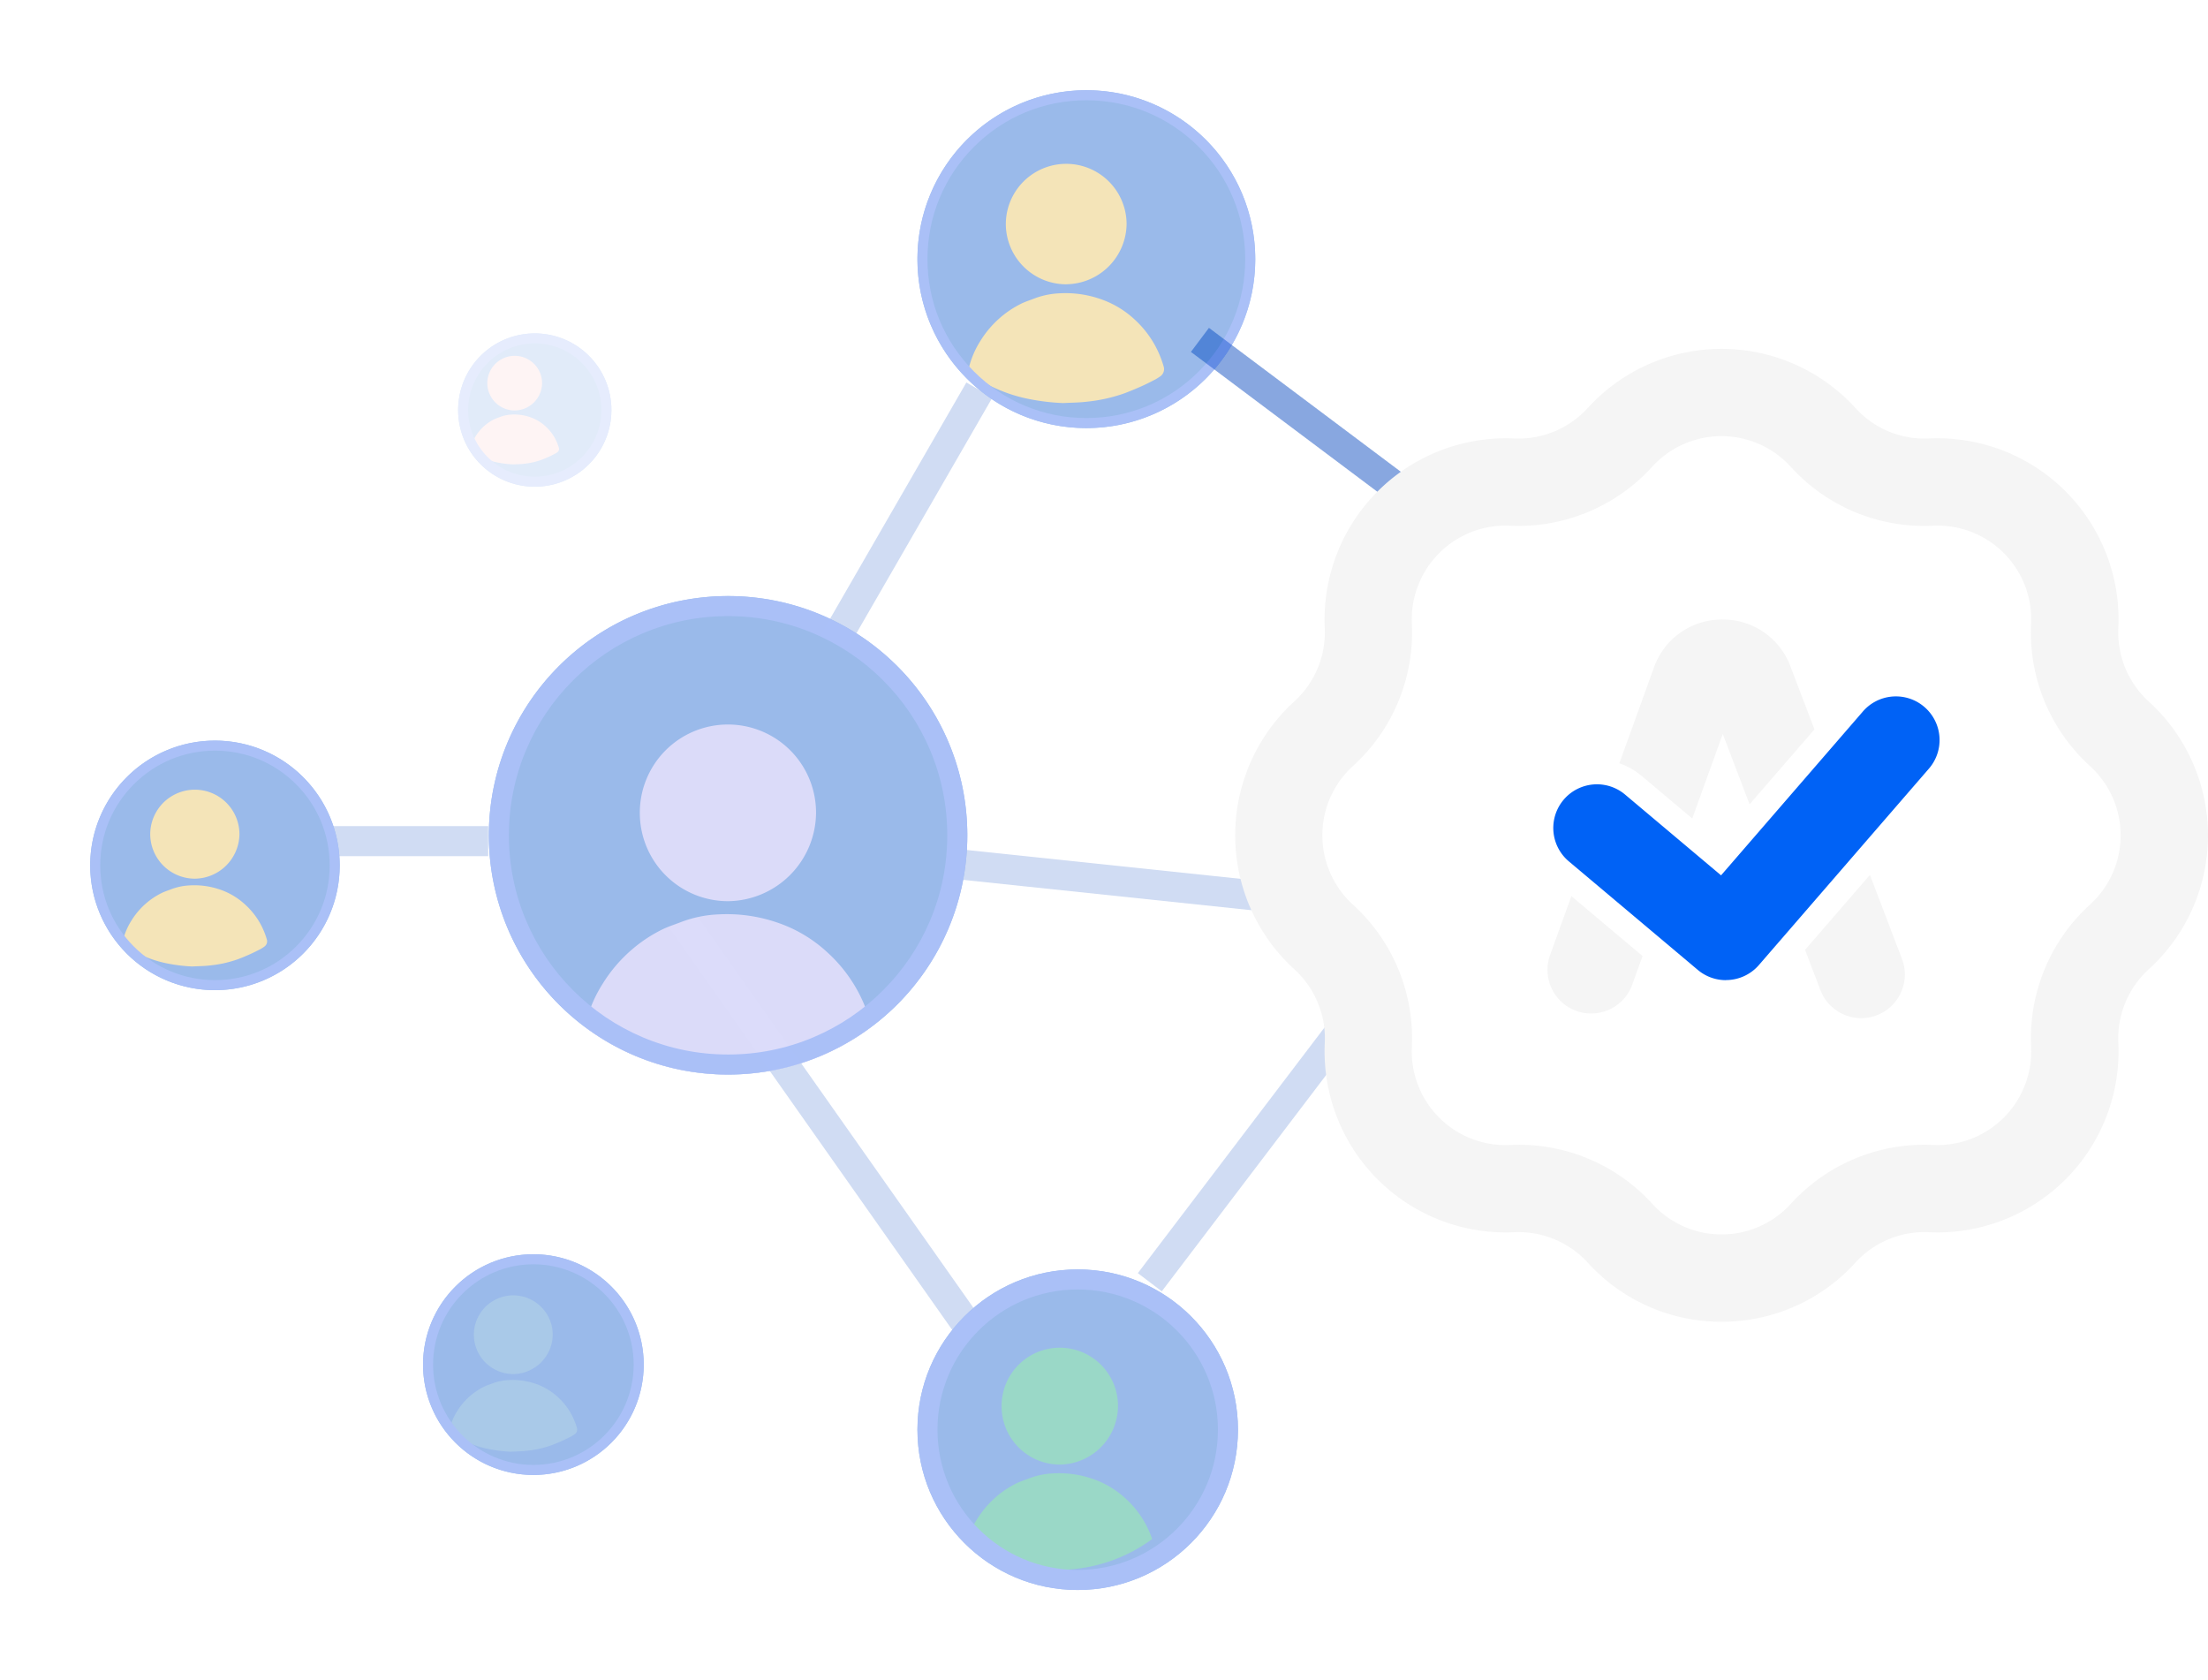<svg xmlns="http://www.w3.org/2000/svg" xmlns:xlink="http://www.w3.org/1999/xlink" width="220.266" height="167.599" viewBox="0 0 220.266 167.599">
  <defs>
    <filter id="Path_1453" x="82.522" y="0" width="51.7" height="51.7" filterUnits="userSpaceOnUse">
      <feOffset dx="2" dy="2" input="SourceAlpha"/>
      <feGaussianBlur stdDeviation="3" result="blur"/>
      <feFlood flood-opacity="0.102"/>
      <feComposite operator="in" in2="blur"/>
      <feComposite in="SourceGraphic"/>
    </filter>
    <clipPath id="clip-path">
      <ellipse id="Ellipse_290" data-name="Ellipse 290" cx="16.85" cy="16.85" rx="16.85" ry="16.85" fill="#80a8e5"/>
    </clipPath>
    <filter id="Path_1456" x="82.522" y="0" width="51.7" height="51.7" filterUnits="userSpaceOnUse">
      <feOffset dx="2" dy="2" input="SourceAlpha"/>
      <feGaussianBlur stdDeviation="3" result="blur-2"/>
      <feFlood flood-opacity="0.102"/>
      <feComposite operator="in" in2="blur-2"/>
      <feComposite in="SourceGraphic"/>
    </filter>
    <filter id="Ellipse_287" x="82.522" y="117.623" width="49.976" height="49.976" filterUnits="userSpaceOnUse">
      <feOffset dx="2" dy="2" input="SourceAlpha"/>
      <feGaussianBlur stdDeviation="3" result="blur-3"/>
      <feFlood flood-opacity="0.102"/>
      <feComposite operator="in" in2="blur-3"/>
      <feComposite in="SourceGraphic"/>
    </filter>
    <clipPath id="clip-path-2">
      <ellipse id="Ellipse_288" data-name="Ellipse 288" cx="15.988" cy="15.988" rx="15.988" ry="15.988" fill="#f5f5f5"/>
    </clipPath>
    <filter id="Ellipse_291" x="82.522" y="117.623" width="49.976" height="49.976" filterUnits="userSpaceOnUse">
      <feOffset dx="2" dy="2" input="SourceAlpha"/>
      <feGaussianBlur stdDeviation="3" result="blur-4"/>
      <feFlood flood-opacity="0.102"/>
      <feComposite operator="in" in2="blur-4"/>
      <feComposite in="SourceGraphic"/>
    </filter>
    <filter id="Path_1453-2" x="0" y="64.877" width="42.889" height="42.889" filterUnits="userSpaceOnUse">
      <feOffset dx="2" dy="2" input="SourceAlpha"/>
      <feGaussianBlur stdDeviation="3" result="blur-5"/>
      <feFlood flood-opacity="0.102"/>
      <feComposite operator="in" in2="blur-5"/>
      <feComposite in="SourceGraphic"/>
    </filter>
    <clipPath id="clip-path-3">
      <ellipse id="Ellipse_290-2" data-name="Ellipse 290" cx="12.445" cy="12.445" rx="12.445" ry="12.445" fill="#80a8e5"/>
    </clipPath>
    <filter id="Path_1456-2" x="0" y="64.877" width="42.889" height="42.889" filterUnits="userSpaceOnUse">
      <feOffset dx="2" dy="2" input="SourceAlpha"/>
      <feGaussianBlur stdDeviation="3" result="blur-6"/>
      <feFlood flood-opacity="0.102"/>
      <feComposite operator="in" in2="blur-6"/>
      <feComposite in="SourceGraphic"/>
    </filter>
    <filter id="Path_1453-3" x="36.703" y="24.257" width="33.29" height="33.29" filterUnits="userSpaceOnUse">
      <feOffset dx="2" dy="2" input="SourceAlpha"/>
      <feGaussianBlur stdDeviation="3" result="blur-7"/>
      <feFlood flood-opacity="0.102"/>
      <feComposite operator="in" in2="blur-7"/>
      <feComposite in="SourceGraphic"/>
    </filter>
    <clipPath id="clip-path-4">
      <ellipse id="Ellipse_290-3" data-name="Ellipse 290" cx="7.645" cy="7.645" rx="7.645" ry="7.645" fill="#80a8e5"/>
    </clipPath>
    <filter id="Path_1456-3" x="36.703" y="24.257" width="33.29" height="33.29" filterUnits="userSpaceOnUse">
      <feOffset dx="2" dy="2" input="SourceAlpha"/>
      <feGaussianBlur stdDeviation="3" result="blur-8"/>
      <feFlood flood-opacity="0.102"/>
      <feComposite operator="in" in2="blur-8"/>
      <feComposite in="SourceGraphic"/>
    </filter>
    <filter id="Path_1453-4" x="33.203" y="116.112" width="40.012" height="40.012" filterUnits="userSpaceOnUse">
      <feOffset dx="2" dy="2" input="SourceAlpha"/>
      <feGaussianBlur stdDeviation="3" result="blur-9"/>
      <feFlood flood-opacity="0.102"/>
      <feComposite operator="in" in2="blur-9"/>
      <feComposite in="SourceGraphic"/>
    </filter>
    <clipPath id="clip-path-5">
      <ellipse id="Ellipse_290-4" data-name="Ellipse 290" cx="11.006" cy="11.006" rx="11.006" ry="11.006" fill="#80a8e5"/>
    </clipPath>
    <filter id="Path_1456-4" x="33.203" y="116.112" width="40.012" height="40.012" filterUnits="userSpaceOnUse">
      <feOffset dx="2" dy="2" input="SourceAlpha"/>
      <feGaussianBlur stdDeviation="3" result="blur-10"/>
      <feFlood flood-opacity="0.102"/>
      <feComposite operator="in" in2="blur-10"/>
      <feComposite in="SourceGraphic"/>
    </filter>
    <clipPath id="clip-path-6">
      <ellipse id="Ellipse_289" data-name="Ellipse 289" cx="23.865" cy="23.865" rx="23.865" ry="23.865" fill="#80a8e5"/>
    </clipPath>
    <clipPath id="clip-path-7">
      <rect id="Rectangle_1028" data-name="Rectangle 1028" width="97.045" height="97.048" fill="#f5f5f5"/>
    </clipPath>
  </defs>
  <g id="alab-network-countries-and-employees" transform="translate(-312.797 -1487.598)">
    <line id="Line_117" data-name="Line 117" x1="20" y1="15" transform="translate(432.5 1521.5)" fill="none" stroke="#88a7e0" stroke-width="3"/>
    <g id="Group_1508" data-name="Group 1508" opacity="0.397">
      <line id="Line_113" data-name="Line 113" y1="26" x2="15" transform="translate(395.5 1526.5)" fill="none" stroke="#88a7e0" stroke-width="3"/>
      <line id="Line_114" data-name="Line 114" x2="38" y2="4" transform="translate(405.5 1573.5)" fill="none" stroke="#88a7e0" stroke-width="3"/>
      <line id="Line_115" data-name="Line 115" y1="25" x2="19" transform="translate(427.5 1590.5)" fill="none" stroke="#88a7e0" stroke-width="3"/>
      <line id="Line_116" data-name="Line 116" x1="17" transform="translate(344.5 1571.5)" fill="none" stroke="#88a7e0" stroke-width="3"/>
      <g id="Group_1499" data-name="Group 1499" transform="translate(402.319 1494.598)" opacity="0.996" style="isolation: isolate">
        <g transform="matrix(1, 0, 0, 1, -89.52, -7)" filter="url(#Path_1453)">
          <path id="Path_1453-5" data-name="Path 1453" d="M16.85,0A16.85,16.85,0,1,0,33.7,16.85,16.85,16.85,0,0,0,16.85,0Z" transform="translate(89.52 7)" fill="#0051cb"/>
        </g>
        <g id="Mask_Group_103" data-name="Mask Group 103" transform="translate(0.001)" clip-path="url(#clip-path)">
          <g id="Group_1472" data-name="Group 1472" transform="translate(7.107 9.328)">
            <path id="Path_1454" data-name="Path 1454" d="M33.355,74.1c.781-.042,1.568-.041,2.344-.135a15.97,15.97,0,0,0,3.789-.848c.538-.205,1.069-.427,1.6-.661.429-.19.85-.4,1.268-.616a5.02,5.02,0,0,0,.669-.4.878.878,0,0,0,.336-1.019c-.074-.261-.162-.519-.258-.773a10.041,10.041,0,0,0-2.6-3.856,9.512,9.512,0,0,0-3.472-2.08,10.631,10.631,0,0,0-4.08-.556,8.085,8.085,0,0,0-2.483.515c-.437.172-.892.311-1.312.519a9.9,9.9,0,0,0-2.063,1.366,10.039,10.039,0,0,0-2.013,2.36,9.064,9.064,0,0,0-1.123,2.6.82.82,0,0,0,.422.995c.784.412,1.567.833,2.377,1.19a15.189,15.189,0,0,0,3.2,1,21.64,21.64,0,0,0,3.405.4" transform="translate(-23.916 -50.224)" fill="#e5bc4c"/>
            <path id="Path_1455" data-name="Path 1455" d="M37.356,44.314a6.086,6.086,0,0,0,6.012-6,6.024,6.024,0,1,0-12.048.026,6.033,6.033,0,0,0,6.036,5.979" transform="translate(-27.611 -32.288)" fill="#e5bc4c"/>
          </g>
        </g>
        <g transform="matrix(1, 0, 0, 1, -89.52, -7)" filter="url(#Path_1456)">
          <g id="Path_1456-5" data-name="Path 1456" transform="translate(89.52 7)" fill="none">
            <path d="M16.85,0A16.85,16.85,0,1,0,33.7,16.85,16.85,16.85,0,0,0,16.85,0Z" stroke="none"/>
            <path d="M 16.85 1 C 12.616 1 8.636 2.649 5.642 5.642 C 2.649 8.636 1 12.616 1 16.85 C 1 21.083 2.649 25.064 5.642 28.057 C 8.636 31.051 12.616 32.7 16.85 32.7 C 21.083 32.7 25.064 31.051 28.057 28.057 C 31.051 25.064 32.7 21.083 32.7 16.85 C 32.7 12.616 31.051 8.636 28.057 5.642 C 25.064 2.649 21.083 1 16.85 1 M 16.85 -3.814697265625e-06 C 26.156 -3.814697265625e-06 33.7 7.544 33.7 16.85 C 33.7 26.156 26.156 33.7 16.85 33.7 C 7.544 33.7 3.814697265625e-06 26.156 3.814697265625e-06 16.85 C 3.814697265625e-06 7.544 7.544 -3.814697265625e-06 16.85 -3.814697265625e-06 Z" stroke="none" fill="#2860ed"/>
          </g>
        </g>
      </g>
      <line id="Line_118" data-name="Line 118" x1="31" y1="44" transform="translate(379.5 1577.5)" fill="none" stroke="#88a7e0" stroke-width="3"/>
      <g id="Group_1469" data-name="Group 1469" transform="translate(402.319 1612.221)" opacity="0.996" style="isolation: isolate">
        <g transform="matrix(1, 0, 0, 1, -89.52, -124.62)" filter="url(#Ellipse_287)">
          <ellipse id="Ellipse_287-2" data-name="Ellipse 287" cx="15.988" cy="15.988" rx="15.988" ry="15.988" transform="translate(89.52 124.62)" fill="#0051cb"/>
        </g>
        <g id="Mask_Group_101" data-name="Mask Group 101" clip-path="url(#clip-path-2)">
          <g id="Group_1468" data-name="Group 1468" transform="translate(6.822 9.876)">
            <path id="Path_1448" data-name="Path 1448" d="M33.012,73.706c.753-.04,1.511-.039,2.259-.131a15.391,15.391,0,0,0,3.651-.818c.518-.2,1.031-.412,1.538-.637.414-.183.819-.387,1.222-.594a4.839,4.839,0,0,0,.644-.388.846.846,0,0,0,.324-.982c-.071-.252-.156-.5-.248-.745A9.677,9.677,0,0,0,39.893,65.7a9.167,9.167,0,0,0-3.346-2,10.245,10.245,0,0,0-3.932-.536,7.792,7.792,0,0,0-2.393.5c-.422.166-.859.3-1.264.5a9.537,9.537,0,0,0-1.988,1.316,9.674,9.674,0,0,0-1.94,2.274,8.736,8.736,0,0,0-1.082,2.508.79.79,0,0,0,.407.959c.756.4,1.51.8,2.291,1.147a14.637,14.637,0,0,0,3.084.963,20.856,20.856,0,0,0,3.282.387" transform="translate(-23.916 -50.692)" fill="#019e71"/>
            <path id="Path_1449" data-name="Path 1449" d="M37.137,43.877a5.866,5.866,0,0,0,5.794-5.787,5.806,5.806,0,1,0-11.611.025,5.814,5.814,0,0,0,5.818,5.762" transform="translate(-27.746 -32.288)" fill="#019e71"/>
          </g>
        </g>
        <g transform="matrix(1, 0, 0, 1, -89.52, -124.62)" filter="url(#Ellipse_291)">
          <g id="Ellipse_291-2" data-name="Ellipse 291" transform="translate(89.52 124.62)" fill="none" stroke="#2860ed" stroke-width="2">
            <ellipse cx="15.988" cy="15.988" rx="15.988" ry="15.988" stroke="none"/>
            <ellipse cx="15.988" cy="15.988" rx="14.988" ry="14.988" fill="none"/>
          </g>
        </g>
      </g>
      <g id="Group_1473" data-name="Group 1473" transform="translate(319.797 1559.474)" opacity="0.996" style="isolation: isolate">
        <g transform="matrix(1, 0, 0, 1, -7, -71.88)" filter="url(#Path_1453-2)">
          <path id="Path_1453-6" data-name="Path 1453" d="M12.445,0A12.445,12.445,0,1,0,24.889,12.445,12.445,12.445,0,0,0,12.445,0Z" transform="translate(7 71.88)" fill="#0051cb"/>
        </g>
        <g id="Mask_Group_103-2" data-name="Mask Group 103" transform="translate(0.001)" clip-path="url(#clip-path-3)">
          <g id="Group_1472-2" data-name="Group 1472" transform="translate(5.249 6.889)">
            <path id="Path_1454-2" data-name="Path 1454" d="M30.887,71.237c.577-.031,1.158-.03,1.731-.1a11.8,11.8,0,0,0,2.8-.627c.4-.152.79-.316,1.178-.488.317-.141.628-.3.937-.455a3.709,3.709,0,0,0,.494-.3.649.649,0,0,0,.248-.753c-.054-.193-.12-.383-.19-.571A7.416,7.416,0,0,0,36.16,65.1,7.025,7.025,0,0,0,33.6,63.563a7.851,7.851,0,0,0-3.013-.41,5.971,5.971,0,0,0-1.834.38c-.323.127-.659.23-.969.383a7.309,7.309,0,0,0-1.523,1.009,7.414,7.414,0,0,0-1.487,1.743,6.7,6.7,0,0,0-.829,1.922.606.606,0,0,0,.312.735c.579.3,1.158.615,1.756.879a11.218,11.218,0,0,0,2.363.738,15.981,15.981,0,0,0,2.515.3" transform="translate(-23.916 -53.6)" fill="#e5bc4c"/>
            <path id="Path_1455-2" data-name="Path 1455" d="M35.778,41.17a4.5,4.5,0,0,0,4.44-4.435,4.449,4.449,0,1,0-8.9.019,4.455,4.455,0,0,0,4.458,4.416" transform="translate(-28.581 -32.288)" fill="#e5bc4c"/>
          </g>
        </g>
        <g transform="matrix(1, 0, 0, 1, -7, -71.88)" filter="url(#Path_1456-2)">
          <g id="Path_1456-6" data-name="Path 1456" transform="translate(7 71.88)" fill="none">
            <path d="M12.445,0A12.445,12.445,0,1,0,24.889,12.445,12.445,12.445,0,0,0,12.445,0Z" stroke="none"/>
            <path d="M 12.445 1 C 9.388 1 6.514 2.19 4.352 4.352 C 2.19 6.514 1 9.388 1 12.445 C 1 15.502 2.19 18.375 4.352 20.537 C 6.514 22.699 9.388 23.889 12.445 23.889 C 15.502 23.889 18.376 22.699 20.537 20.537 C 22.699 18.375 23.889 15.502 23.889 12.445 C 23.889 9.388 22.699 6.514 20.537 4.352 C 18.376 2.19 15.502 1 12.445 1 M 12.445 0 C 19.318 0 24.889 5.572 24.889 12.445 C 24.889 19.317 19.318 24.889 12.445 24.889 C 5.572 24.889 0 19.317 0 12.445 C 0 5.572 5.572 0 12.445 0 Z" stroke="none" fill="#2860ed"/>
          </g>
        </g>
      </g>
      <g id="Group_1502" data-name="Group 1502" transform="translate(356.5 1518.855)" opacity="0.298" style="isolation: isolate">
        <g transform="matrix(1, 0, 0, 1, -43.7, -31.26)" filter="url(#Path_1453-3)">
          <path id="Path_1453-7" data-name="Path 1453" d="M7.645,0A7.645,7.645,0,1,0,15.29,7.645,7.645,7.645,0,0,0,7.645,0Z" transform="translate(43.7 31.26)" fill="#0051cb"/>
        </g>
        <g id="Mask_Group_103-3" data-name="Mask Group 103" transform="translate(0.001)" clip-path="url(#clip-path-4)">
          <g id="Group_1472-3" data-name="Group 1472" transform="translate(3.225 4.232)">
            <path id="Path_1454-3" data-name="Path 1454" d="M28.2,68.113c.355-.019.712-.018,1.063-.061a7.246,7.246,0,0,0,1.719-.385c.244-.093.485-.194.724-.3.195-.086.386-.182.575-.28a2.279,2.279,0,0,0,.3-.183.4.4,0,0,0,.153-.462c-.033-.119-.074-.235-.117-.351a4.556,4.556,0,0,0-1.181-1.75,4.316,4.316,0,0,0-1.575-.944,4.823,4.823,0,0,0-1.851-.252,3.668,3.668,0,0,0-1.127.233c-.2.078-.4.141-.6.236a4.49,4.49,0,0,0-.936.62,4.554,4.554,0,0,0-.913,1.071,4.113,4.113,0,0,0-.509,1.181.372.372,0,0,0,.192.451c.356.187.711.378,1.079.54a6.891,6.891,0,0,0,1.452.453,9.818,9.818,0,0,0,1.545.182" transform="translate(-23.916 -57.279)" fill="#f2a6a6"/>
            <path id="Path_1455-3" data-name="Path 1455" d="M34.059,37.744a2.761,2.761,0,0,0,2.728-2.724,2.733,2.733,0,1,0-5.466.012,2.737,2.737,0,0,0,2.739,2.713" transform="translate(-29.637 -32.288)" fill="#f2a6a6"/>
          </g>
        </g>
        <g transform="matrix(1, 0, 0, 1, -43.7, -31.26)" filter="url(#Path_1456-3)">
          <g id="Path_1456-7" data-name="Path 1456" transform="translate(43.7 31.26)" fill="none">
            <path d="M7.645,0A7.645,7.645,0,1,0,15.29,7.645,7.645,7.645,0,0,0,7.645,0Z" stroke="none"/>
            <path d="M 7.645 1 C 3.981 1 1 3.981 1 7.645 C 1 11.309 3.981 14.29 7.645 14.29 C 11.309 14.29 14.29 11.309 14.29 7.645 C 14.29 3.981 11.309 1 7.645 1 M 7.645 -2.86102294921875e-06 C 11.867 -2.86102294921875e-06 15.29 3.423 15.29 7.645 C 15.29 11.867 11.867 15.29 7.645 15.29 C 3.423 15.29 -9.5367431640625e-07 11.867 -9.5367431640625e-07 7.645 C -9.5367431640625e-07 3.423 3.423 -2.86102294921875e-06 7.645 -2.86102294921875e-06 Z" stroke="none" fill="#2860ed"/>
          </g>
        </g>
      </g>
      <g id="Group_1503" data-name="Group 1503" transform="translate(353 1610.71)" opacity="0.996" style="isolation: isolate">
        <g transform="matrix(1, 0, 0, 1, -40.2, -123.11)" filter="url(#Path_1453-4)">
          <path id="Path_1453-8" data-name="Path 1453" d="M11.006,0A11.006,11.006,0,1,0,22.012,11.006,11.006,11.006,0,0,0,11.006,0Z" transform="translate(40.2 123.11)" fill="#0051cb"/>
        </g>
        <g id="Mask_Group_103-4" data-name="Mask Group 103" transform="translate(0.001)" opacity="0.298" clip-path="url(#clip-path-5)">
          <g id="Group_1472-4" data-name="Group 1472" transform="translate(4.643 6.093)">
            <path id="Path_1454-4" data-name="Path 1454" d="M30.081,70.3c.51-.027,1.024-.027,1.531-.088a10.431,10.431,0,0,0,2.475-.554c.351-.134.7-.279,1.042-.431.281-.124.555-.262.828-.4a3.281,3.281,0,0,0,.437-.263.574.574,0,0,0,.22-.666c-.048-.171-.106-.339-.168-.5a6.559,6.559,0,0,0-1.7-2.519,6.213,6.213,0,0,0-2.268-1.358,6.944,6.944,0,0,0-2.665-.363,5.281,5.281,0,0,0-1.622.336c-.286.112-.582.2-.857.339a6.464,6.464,0,0,0-1.347.892,6.557,6.557,0,0,0-1.315,1.541,5.921,5.921,0,0,0-.733,1.7.536.536,0,0,0,.276.65c.512.269,1.024.544,1.553.777a9.922,9.922,0,0,0,2.09.652,14.135,14.135,0,0,0,2.224.262" transform="translate(-23.916 -54.702)" fill="#80cfb8"/>
            <path id="Path_1455-4" data-name="Path 1455" d="M35.263,40.143a3.976,3.976,0,0,0,3.927-3.922,3.935,3.935,0,1,0-7.87.017,3.94,3.94,0,0,0,3.943,3.905" transform="translate(-28.897 -32.288)" fill="#80cfb8"/>
          </g>
        </g>
        <g transform="matrix(1, 0, 0, 1, -40.2, -123.11)" filter="url(#Path_1456-4)">
          <g id="Path_1456-8" data-name="Path 1456" transform="translate(40.2 123.11)" fill="none">
            <path d="M11.006,0A11.006,11.006,0,1,0,22.012,11.006,11.006,11.006,0,0,0,11.006,0Z" stroke="none"/>
            <path d="M 11.006 1 C 5.489 1 1 5.489 1 11.006 C 1 16.524 5.489 21.012 11.006 21.012 C 16.524 21.012 21.012 16.524 21.012 11.006 C 21.012 5.489 16.524 1 11.006 1 M 11.006 -3.814697265625e-06 C 17.085 -3.814697265625e-06 22.012 4.928 22.012 11.006 C 22.012 17.085 17.085 22.012 11.006 22.012 C 4.928 22.012 3.814697265625e-06 17.085 3.814697265625e-06 11.006 C 3.814697265625e-06 4.928 4.928 -3.814697265625e-06 11.006 -3.814697265625e-06 Z" stroke="none" fill="#2860ed"/>
          </g>
        </g>
      </g>
      <g id="Group_1471" data-name="Group 1471" transform="translate(361.564 1547.054)" opacity="0.996" style="isolation: isolate">
        <path id="Path_1450" data-name="Path 1450" d="M23.865,0A23.865,23.865,0,1,0,47.731,23.865,23.865,23.865,0,0,0,23.865,0Z" fill="#0051cb"/>
        <g id="Mask_Group_102" data-name="Mask Group 102" clip-path="url(#clip-path-6)">
          <g id="Group_1470" data-name="Group 1470" transform="translate(9.652 12.891)">
            <path id="Path_1451" data-name="Path 1451" d="M37.686,79.137c1.14-.061,2.288-.059,3.419-.2A23.3,23.3,0,0,0,46.632,77.7c.784-.3,1.56-.624,2.328-.964.627-.278,1.241-.585,1.85-.9a7.32,7.32,0,0,0,.975-.587,1.281,1.281,0,0,0,.491-1.487c-.107-.381-.237-.757-.376-1.127a14.649,14.649,0,0,0-3.8-5.626,13.877,13.877,0,0,0-5.065-3.034,15.509,15.509,0,0,0-5.952-.811,11.8,11.8,0,0,0-3.623.751c-.638.251-1.3.454-1.913.757a14.437,14.437,0,0,0-3.009,1.993A14.645,14.645,0,0,0,25.6,70.11a13.225,13.225,0,0,0-1.638,3.8,1.2,1.2,0,0,0,.616,1.451c1.144.6,2.287,1.216,3.468,1.736a22.158,22.158,0,0,0,4.669,1.457,31.57,31.57,0,0,0,4.968.585" transform="translate(-23.916 -44.297)" fill="#a6a6f2"/>
            <path id="Path_1452" data-name="Path 1452" d="M40.126,49.833a8.88,8.88,0,0,0,8.771-8.76,8.789,8.789,0,1,0-17.577.037,8.8,8.8,0,0,0,8.807,8.723" transform="translate(-25.91 -32.288)" fill="#a6a6f2"/>
          </g>
        </g>
        <g id="Path_1457" data-name="Path 1457" fill="none">
          <path d="M23.865,0A23.865,23.865,0,1,0,47.731,23.865,23.865,23.865,0,0,0,23.865,0Z" stroke="none"/>
          <path d="M 23.865 2 C 20.913 2 18.049 2.578 15.355 3.717 C 12.751 4.819 10.413 6.395 8.404 8.404 C 6.395 10.413 4.819 12.751 3.717 15.355 C 2.578 18.049 2 20.913 2 23.865 C 2 26.818 2.578 29.681 3.717 32.376 C 4.819 34.979 6.395 37.318 8.404 39.326 C 10.413 41.335 12.751 42.912 15.355 44.013 C 18.049 45.153 20.913 45.73 23.865 45.73 C 26.818 45.73 29.681 45.153 32.376 44.013 C 34.979 42.912 37.318 41.335 39.326 39.326 C 41.335 37.318 42.912 34.979 44.013 32.376 C 45.153 29.681 45.731 26.818 45.731 23.865 C 45.731 20.913 45.153 18.049 44.013 15.355 C 42.912 12.751 41.335 10.413 39.326 8.404 C 37.318 6.395 34.979 4.819 32.376 3.717 C 29.681 2.578 26.818 2 23.865 2 M 23.865 -3.814697265625e-06 C 37.046 -3.814697265625e-06 47.731 10.685 47.731 23.865 C 47.731 37.046 37.046 47.73 23.865 47.73 C 10.685 47.73 -3.814697265625e-06 37.046 -3.814697265625e-06 23.865 C -3.814697265625e-06 10.685 10.685 -3.814697265625e-06 23.865 -3.814697265625e-06 Z" stroke="none" fill="#2860ed"/>
        </g>
      </g>
    </g>
    <g id="Group_1501" data-name="Group 1501" transform="translate(436.019 1522.395)">
      <g id="Group_1500" data-name="Group 1500" clip-path="url(#clip-path-7)">
        <path id="Path_1480" data-name="Path 1480" d="M48.5,97.047a17.928,17.928,0,0,1-12.143-4.709c-.413-.375-.81-.774-1.187-1.187a9.354,9.354,0,0,0-7.347-3.036,18.058,18.058,0,0,1-18.887-17.2c-.027-.559-.027-1.129,0-1.695A9.319,9.319,0,0,0,5.89,61.88,18.081,18.081,0,0,1,4.7,36.365c.371-.409.772-.808,1.187-1.186a9.31,9.31,0,0,0,3.045-7.346A18.081,18.081,0,0,1,26.128,8.944a16.567,16.567,0,0,1,1.686,0A9.375,9.375,0,0,0,35.169,5.9h0A18.062,18.062,0,0,1,60.683,4.71c.412.376.811.775,1.192,1.193a9.3,9.3,0,0,0,7.339,3.04A18.054,18.054,0,0,1,88.1,26.139c.027.559.027,1.129,0,1.7a9.325,9.325,0,0,0,3.04,7.346,18.049,18.049,0,0,1,0,26.7A9.317,9.317,0,0,0,88.1,69.223,18.059,18.059,0,0,1,70.911,88.114c-.562.026-1.131.026-1.7,0a9.33,9.33,0,0,0-7.345,3.039,17.945,17.945,0,0,1-12.509,5.876c-.286.014-.574.017-.859.017M28.273,79.392a18.009,18.009,0,0,1,13.337,5.891c.2.215.4.419.614.616a9.345,9.345,0,0,0,13.207-.616,17.986,17.986,0,0,1,14.2-5.87c.295.014.581.014.869,0A9.349,9.349,0,0,0,79.4,69.637a18.012,18.012,0,0,1,5.87-14.2,9.338,9.338,0,0,0,0-13.822,18.01,18.01,0,0,1-5.874-14.2,8.351,8.351,0,0,0,0-.865,9.336,9.336,0,0,0-9.778-8.908,17.948,17.948,0,0,1-14.2-5.883,8.438,8.438,0,0,0-.606-.606,9.347,9.347,0,0,0-13.214.607,18.006,18.006,0,0,1-14.2,5.881c-.286-.011-.581-.011-.876,0a9.36,9.36,0,0,0-8.9,9.776,17.988,17.988,0,0,1-5.881,14.2c-.212.192-.414.4-.609.606a9.361,9.361,0,0,0,.61,13.214,18.007,18.007,0,0,1,5.88,14.2,8.45,8.45,0,0,0,0,.87,9.349,9.349,0,0,0,9.776,8.908c.286-.015.575-.021.86-.021" transform="translate(0 0)" fill="#f5f5f5"/>
        <path id="Path_1481" data-name="Path 1481" d="M52.152,42.166,45.68,49.643l1.5,3.926a4.356,4.356,0,1,0,8.14-3.1Z" transform="translate(11.166 10.307)" fill="#f5f5f5"/>
        <path id="Path_1482" data-name="Path 1482" d="M32.967,37.255l5.1,4.29,3.045-8.432,2.674,7.015,6.472-7.475-2.327-6.1a7.189,7.189,0,0,0-6.823-4.858h-.034a7.189,7.189,0,0,0-6.833,4.8l-3.446,9.544a6.817,6.817,0,0,1,2.174,1.221" transform="translate(7.527 5.303)" fill="#f5f5f5"/>
        <path id="Path_1483" data-name="Path 1483" d="M27.42,43.868l-2.147,5.946a4.356,4.356,0,0,0,8.193,2.958l1.057-2.927Z" transform="translate(6.114 10.723)" fill="#f5f5f5"/>
        <path id="Path_1484" data-name="Path 1484" d="M42.712,56.148a4.346,4.346,0,0,1-2.8-1.023L27.049,44.3a4.355,4.355,0,1,1,5.61-6.664l9.575,8.058,14.09-16.276a4.356,4.356,0,1,1,6.586,5.7l-16.9,19.522a4.345,4.345,0,0,1-3.3,1.5" transform="translate(6.233 6.824)" fill="#0062f6"/>
      </g>
    </g>
  </g>
</svg>
